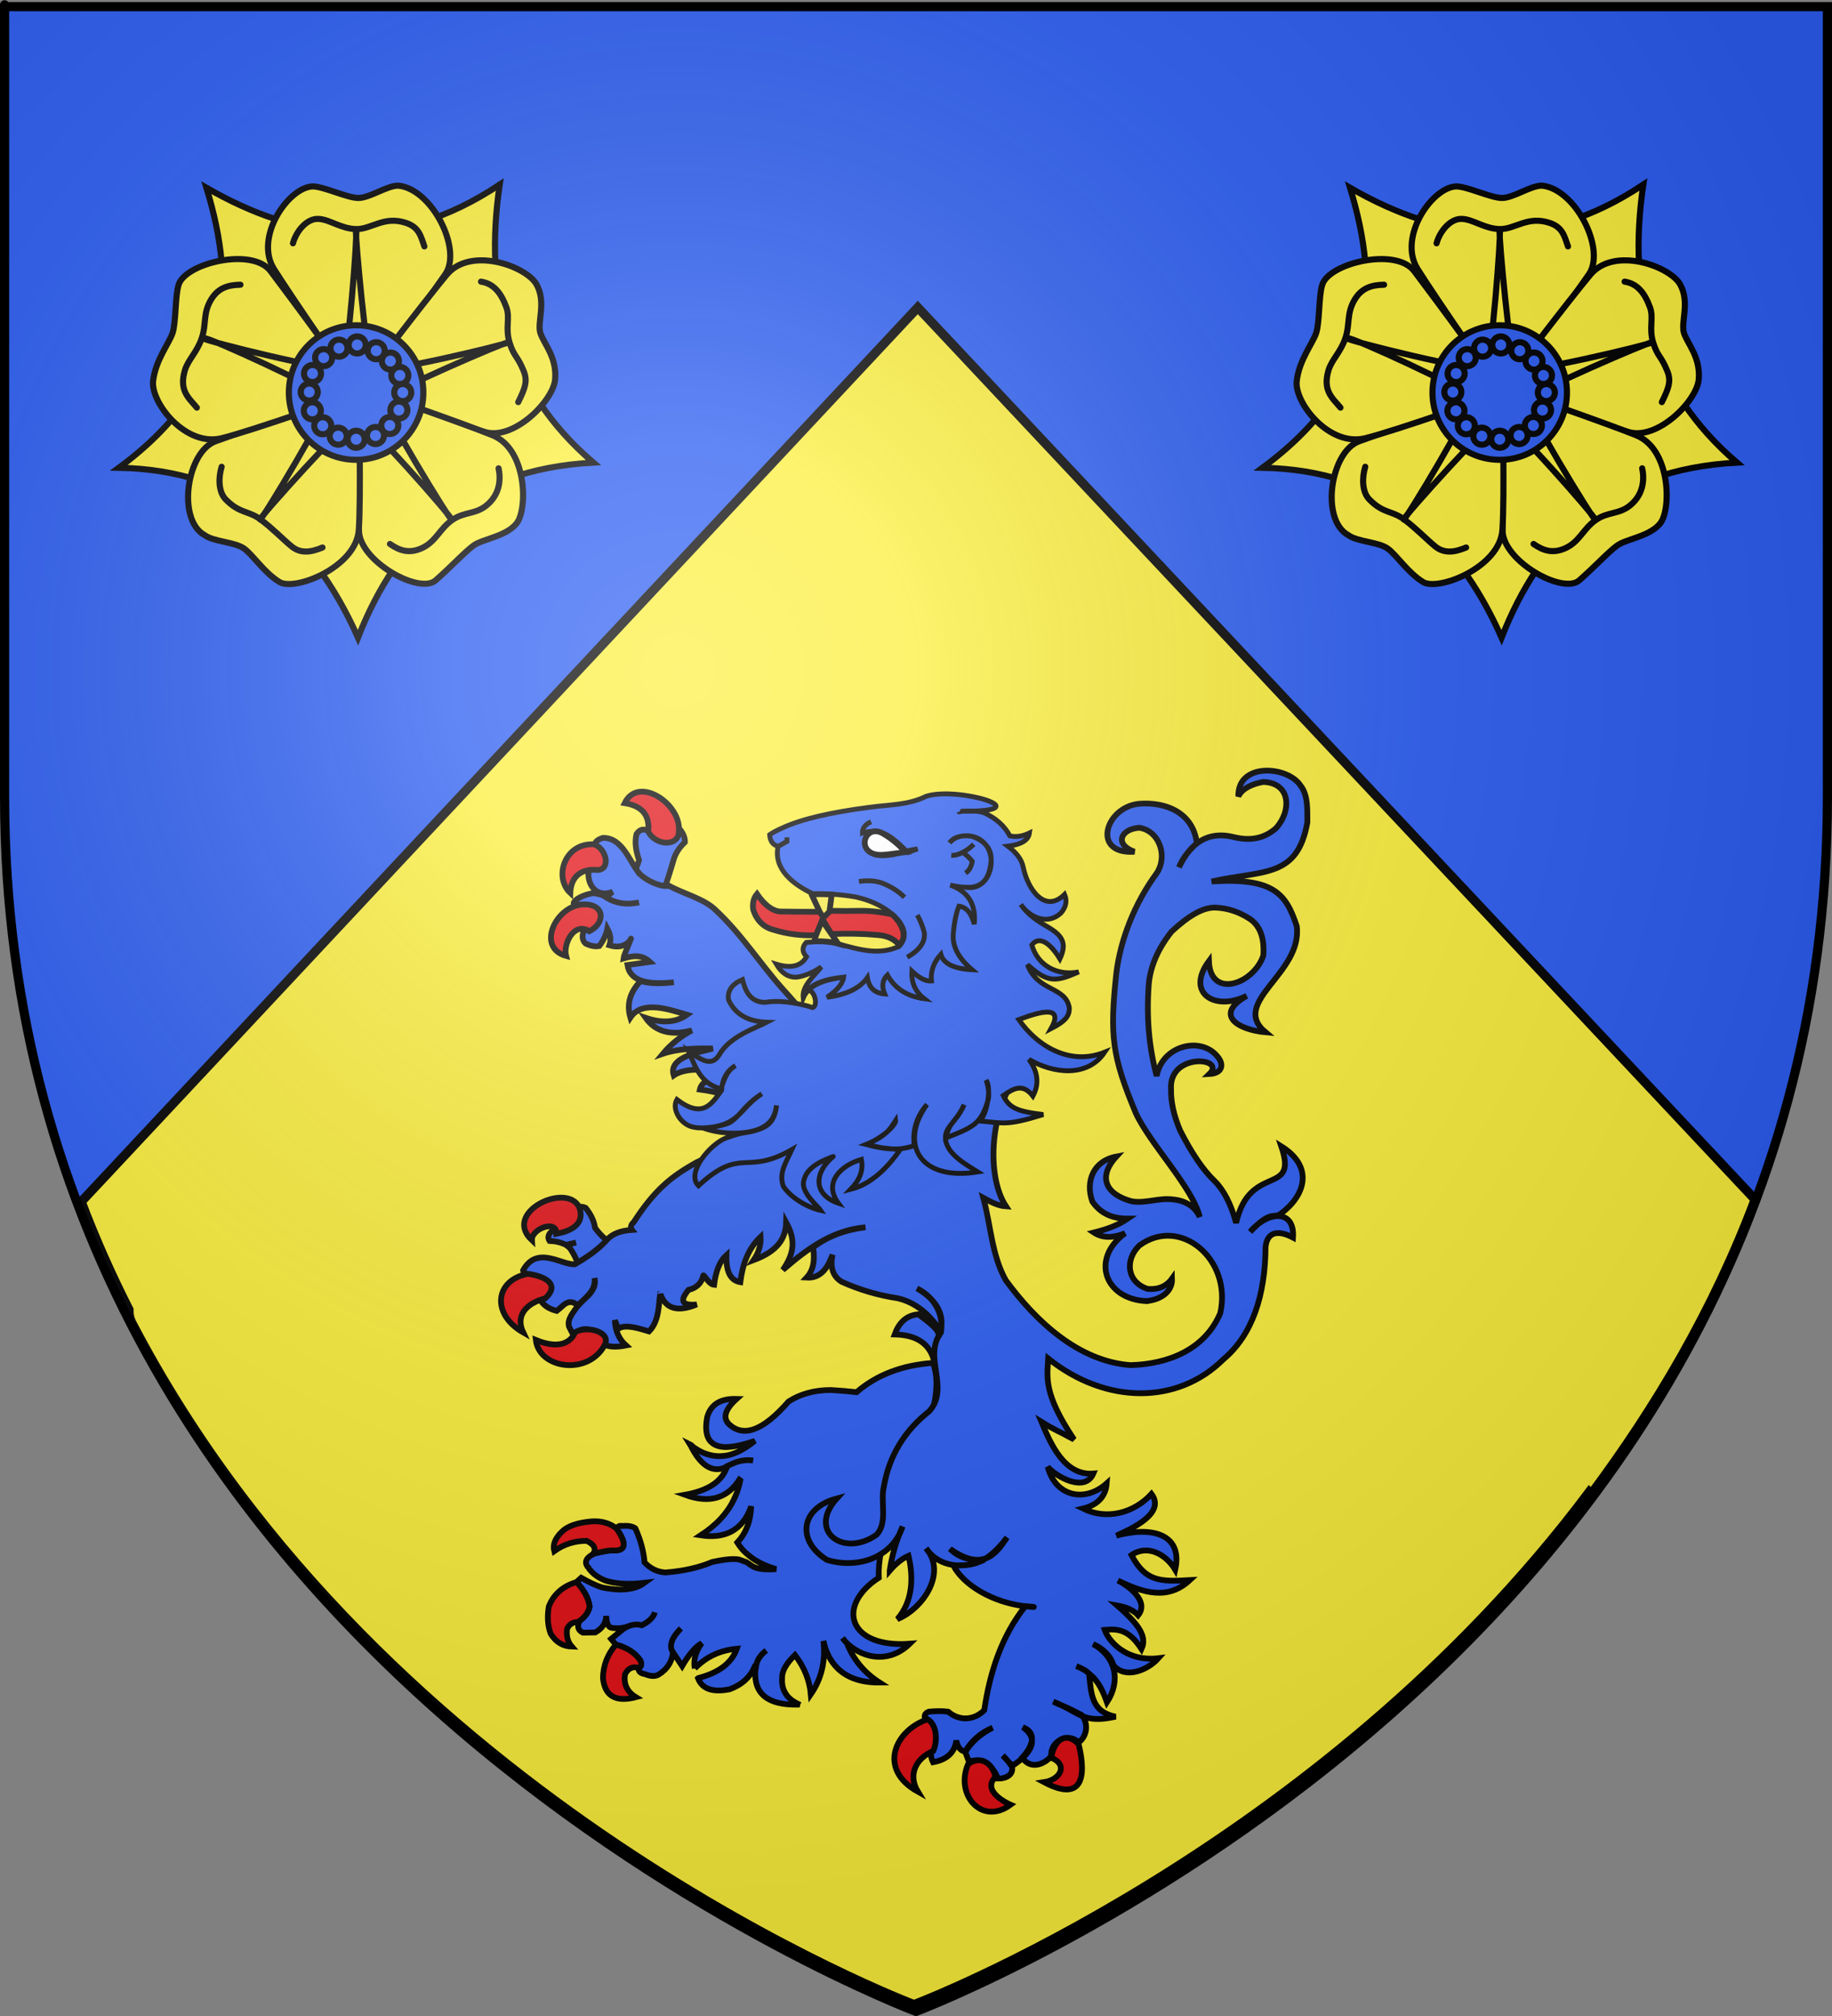 <?xml version="1.0" encoding="utf-8"?>
<!-- Generator: Adobe Illustrator 16.0.0, SVG Export Plug-In . SVG Version: 6.00 Build 0)  -->
<!DOCTYPE svg PUBLIC "-//W3C//DTD SVG 1.1//EN" "http://www.w3.org/Graphics/SVG/1.1/DTD/svg11.dtd">
<svg version="1.1"
	 id="svg2" xmlns:dc="http://purl.org/dc/elements/1.1/" xmlns:cc="http://creativecommons.org/ns#" xmlns:rdf="http://www.w3.org/1999/02/22-rdf-syntax-ns#" xmlns:svg="http://www.w3.org/2000/svg" xmlns:sodipodi="http://sodipodi.sourceforge.net/DTD/sodipodi-0.dtd" xmlns:inkscape="http://www.inkscape.org/namespaces/inkscape" inkscape:output_extension="org.inkscape.output.svg.inkscape" inkscape:export-ydpi="144" inkscape:export-xdpi="144" inkscape:export-filename="/Users/olivier/Desktop/Blason Rouge/Blason_Vide_3D.png" sodipodi:docbase="D:\Mes documents\Renaud-Notre Lapin" sodipodi:version="0.32" inkscape:version="0.46" sodipodi:docname="Blason Auvillers-les-Forges.svg"
	 xmlns="http://www.w3.org/2000/svg" xmlns:xlink="http://www.w3.org/1999/xlink" x="0px" y="0px" width="600px" height="660px"
	 viewBox="0 0 600 660" enable-background="new 0 0 600 660" xml:space="preserve">
<rect x="0" y="0" width="600" height="660" fill="#808080" stroke="none"/>
<sodipodi:namedview  height="660px" gridtolerance="10.0" guidetolerance="10.0" objecttolerance="10.0" borderopacity="1.0" bordercolor="#666666" pagecolor="#ffffff" showgrid="false" inkscape:zoom="0.76818149" inkscape:cx="300" inkscape:cy="382.07089" showguides="true" id="base" inkscape:guide-bbox="true" inkscape:current-layer="layer3" inkscape:window-y="207" inkscape:window-x="58" inkscape:window-height="712" inkscape:window-width="1024" inkscape:pageshadow="2" inkscape:pageopacity="0.0">
	<sodipodi:guide  position="580,185.714" orientation="1,0" id="guide11801"></sodipodi:guide>
	<sodipodi:guide  position="20,537.633" orientation="1,0" id="guide4075"></sodipodi:guide>
</sodipodi:namedview>
<desc  id="desc4">Flag of Canton of Valais (Wallis)</desc>
<defs>
	
	
		<inkscape:perspective  inkscape:vp_z="600 : 330 : 1" inkscape:vp_y="0 : 1000 : 0" inkscape:vp_x="0 : 330 : 1" sodipodi:type="inkscape:persp3d" id="perspective35" inkscape:persp3d-origin="300 : 220 : 1">
		</inkscape:perspective>
	
		<inkscape:perspective  inkscape:vp_z="600 : 330 : 1" inkscape:vp_y="0 : 1000 : 0" inkscape:vp_x="0 : 330 : 1" sodipodi:type="inkscape:persp3d" id="perspective29" inkscape:persp3d-origin="300 : 220 : 1">
		</inkscape:perspective>
	
		<inkscape:perspective  inkscape:vp_z="711.19177 : 459.60605 : 1" inkscape:vp_y="0 : 1000 : 0" inkscape:vp_x="0 : 459.60605 : 1" sodipodi:type="inkscape:persp3d" id="perspective14" inkscape:persp3d-origin="355.59589 : 306.40403 : 1">
		</inkscape:perspective>
	
		<inkscape:perspective  inkscape:vp_z="600 : 330 : 1" inkscape:vp_y="0 : 1000 : 0" inkscape:vp_x="0 : 330 : 1" sodipodi:type="inkscape:persp3d" id="perspective67" inkscape:persp3d-origin="300 : 220 : 1">
		</inkscape:perspective>
	
		<inkscape:perspective  inkscape:vp_z="130.63698 : 170.86949 : 1" inkscape:vp_y="0 : 1000 : 0" inkscape:vp_x="0 : 170.86949 : 1" sodipodi:type="inkscape:persp3d" id="perspective11" inkscape:persp3d-origin="65.318489 : 113.91299 : 1">
		</inkscape:perspective>
</defs>
<g id="layer3" inkscape:label="Fond √©cu" inkscape:groupmode="layer">
	<path id="path2855" sodipodi:nodetypes="cccccc" fill="#2B5DF2" d="M300,658.5c0,0,298.5-112.32,298.5-397.772
		c0-285.451,0-258.552,0-258.552H1.5v258.552C1.5,546.18,300,658.5,300,658.5z"/>
	<path fill="#FCEF3C" stroke="#000000" stroke-width="3" d="M574.822,392.721L300.585,100.66L26.599,393.439
		c4.619,12.25,9.889,24.014,15.643,35.327c-0.059,1.426,0.197,2.778,0.815,4.047C125.367,590.806,299.35,656.272,299.35,656.272
		s132.699-49.935,221.144-167.825l0.659,0.648C542.175,460.912,561.276,428.873,574.822,392.721z"/>
	<g id="layer4_1_">
		<g id="g3192" transform="matrix(0.531,0,0,0.531,149.746,234.071)">
			<g id="layer7" transform="translate(-85.906,-68.746)">
			</g>
			<g id="layer1-1" transform="translate(-81,-67.043)">
				<g id="g2979">
					<g id="g2951">
						<path id="path3723" fill="#2B5DF2" stroke="#000000" stroke-width="3.552" d="M199.712,138.593
							c-4.12-1.61-5.971-1.165-8.151,1.887c-1.092,4.503-0.603,9.867,1.618,16.085c-1.997,6.772-5.243,10.445-9.913,10.867
							l-0.14,0.009c3.631,9.47,0.182,39.272,20.517,17.394c4.636-7.391,7.872-18.715,10.692-28.04
							c1.033-4.022,3.4-7.803,7.101-11.342c0.108-2.702-1.089-5.489-3.086-7.914C210.063,139.362,210.973,147.111,199.712,138.593z"
							/>
						<path id="path3733" fill="#2B5DF2" stroke="#000000" stroke-width="3.552" d="M154.101,371.755
							c0.523,2.653-0.026,5.178-1.492,7.72c-3.592,2.878-8.123,4.886-13.437,6.024c-2.093,1.816-2.501,3.896-1.233,5.792
							c4.126,0.217,7.352,1.04,10.134,2.466l6.224-1.45l-6.224,1.45c0.777,0.577,1.71,1.297,2.492,2.023
							c3.169,4.82,4.945,8.776,5.181,12.174c3.05-0.059,6.087-0.709,8.954-2.095c5.866-3.515,11.124-7.018,15.145-11.088
							c-5.396-2.262-9.918-6.167-13.865-11.564c-0.557-4.131-2.49-8.234-5.794-12.308
							C157.716,369.763,155.741,370.097,154.101,371.755z"/>
						<path id="path3747" fill="#2B5DF2" stroke="#000000" stroke-width="3.552" d="M350.8,448.962
							c13.429,0.294,21.516,5.617,24.261,16.114c4.39-17.13,6.702-16.288-9.609-28.536
							C357.803,437.173,353.348,441.969,350.8,448.962z"/>
						<g id="g2978">
							<path id="path3741" fill="#2B5DF2" stroke="#000000" stroke-width="3.552" d="M235.138,500.073
								c-1.069,5.764-0.763,10.349,1.068,13.453c0.612,1.035,1.374,1.775,2.291,2.516c1.983,1.477,4.424,2.218,7.63,2.365
								c4.731,0,10.834-1.183,18.465-3.846c-5.493,4.436-10.683,7.394-15.872,8.725c-0.915,0.147-1.678,0.445-2.44,0.445
								c-4.732,0.737-9.156,0-13.43-1.775c-2.136-0.888-4.273-2.218-6.256-3.548c-0.61-0.59-1.222-1.33-2.137-1.773
								c0.458,0.737,0.915,1.477,1.221,2.216c6.257,11.828,13.429,15.673,21.671,11.681c0-0.149,0-0.149,0-0.296
								c0.913-0.445,1.677-0.888,2.44-1.183c0.304-0.149,0.61-0.296,1.068-0.443c4.122-1.924,8.546-2.514,12.667-1.924
								c-4.122-0.59-8.546,0-12.667,1.924c-0.458,0.147-0.764,0.294-1.068,0.443c-0.764,0.296-1.527,0.739-2.44,1.183
								c0,0.149,0,0.149,0,0.296c-2.901,9.017-11.6,14.781-25.945,17.297c14.955,5.47,26.096,2.363,33.574-9.315l0.609,0.445
								c-0.763,3.697-1.831,7.244-3.357,10.496c-4.12,9.315-11.293,17.003-21.06,23.359c7.631,1.183,14.193,0.296,19.228-2.512
								c5.341-2.955,9.463-8.131,11.904-15.377c-0.306,9.169-3.205,16.56-8.547,22.325c1.222,1.924,2.596,3.848,4.273,5.474
								c1.678,1.626,3.509,3.105,5.341,4.432c4.12,2.81,8.851,4.879,14.345,6.507c-6.867,0.443-11.903,0-14.803-1.922
								c-0.762-0.445-1.219-0.888-1.679-1.183c-0.153,0-0.153,0-0.153,0c-0.915-0.592-1.525-1.035-1.679-1.185
								c-2.289-0.886-3.815-1.329-4.577-1.626c-0.764-0.149-1.526-0.294-2.595-0.294c-3.05-0.147-7.631,0.443-13.887,1.775
								c-8.087,3.398-17.548,5.616-28.842,6.501c-2.594-0.147-4.885-0.739-7.02-1.771c-2.136-1.035-4.119-2.512-5.95-4.436
								c-0.458-6.356-2.289-13.455-5.647-20.994c-1.831-1.329-4.578-1.775-8.242-1.479c-1.678-0.296-2.593,0.151-3.053,1.626
								c0,0.151,0,0.151,0,0.296c0,0,0,0,0,0.149c6.41,9.464,5.342,13.751-3.662,13.01c-2.135,0.149-5.645,0.741-10.376,1.924
								c-4.883,2.365-6.257,5.026-4.272,7.981l0.456,0.447c0.307,0.294,0.46,0.739,0.764,1.183c0.153,0.147,0.153,0.147,0.305,0.296
								c2.137,2.808,5.342,5.026,9.309,6.652c6.105,2.069,14.193,2.661,24.418,1.479c-5.799,4.285-14.498,5.323-26.402,2.808
								c-3.509-1.183-7.782-3.104-12.665-5.913l-2.901,2.661c4.885,5.173,7.479,10.2,8.09,15.079
								c-0.611,3.401-2.749,6.358-6.411,9.021c0,0.294,0,0.443-0.152,0.59c-1.22,2.957-0.305,5.175,2.443,6.505l7.63-0.149
								c4.424-2.512,6.562-5.913,6.715-10.2c0.152,4.287,1.219,6.654,2.899,7.246c3.814,0.737,7.325,0.294,10.53-0.741
								c2.899-1.33,5.798-1.477,8.546-0.741c4.425-2.218,7.02-4.728,8.089-7.981c-1.069,3.253-3.664,5.763-8.089,7.981
								c-2.748-0.737-5.647-0.59-8.546,0.741c-0.915,0.294-1.831,0.888-2.746,1.477l-7.632,6.211l2.901,3.547c0,0,0,0,0.153,0
								c6.715,1.775,11.751,5.026,14.955,9.758c0.916,2.071,0.763,3.55-0.763,4.436c-0.153,0.149-0.153,0.149-0.153,0.149
								c-0.458,2.069,0.762,3.251,3.815,3.844c3.358,1.332,6.257,1.626,8.546,0.149c5.189-3.251,8.087-7.837,8.699-13.602
								c-2.595-3.844-1.069-8.723,4.884-14.783c-5.954,6.06-7.479,10.939-4.884,14.783c1.068,1.626,3.053,4.438,5.647,8.429
								c4.271-7.244,8.241-11.977,12.056-14.048c-3.816,5.176-5.189,10.349-4.274,15.526c0,0,0,0,0,0.149v-0.149
								c7.172-7.244,15.718-11.237,25.943-12.124c-3.205,8.872-11.14,14.787-23.653,18.038c-0.153,0-0.153,0-0.307,0.149
								c2.596,6.654,9.006,8.872,19.534,6.799c7.631-2.806,12.667-7.54,15.414-13.894l0.763,0.147
								c0.458-3.991,2.746-7.393,6.409-10.199c-3.663,2.806-5.952,6.207-6.409,10.199c-0.153,0.594-0.305,1.036-0.305,1.626
								c-1.22,14.936,7.63,22.031,26.4,21.588c0.304,0,0.458,0,0.916,0c-0.306-0.149-0.458-0.149-0.458-0.149
								c-0.153-0.296-0.305-0.296-0.458-0.296c-6.868-3.104-10.378-8.425-9.918-15.673v-0.296
								c-0.154-4.138,2.441-8.868,7.935-14.193c5.798,7.54,9.003,15.675,9.767,24.247c6.714-9.758,9.157-20.697,7.784-32.821
								c0.151,0.443,0.151,0.737,0.303,1.035c0,0.294,0,0.443,0.154,0.741c0.456,1.771,1.068,3.695,1.83,5.467
								c5.342,12.273,16.176,18.482,32.352,18.333c-9.462-6.06-16.176-14.192-20.143-24.247c-0.915-0.886-1.832-2.067-2.747-3.251
								c0.915,1.183,1.832,2.365,2.747,3.251c11.213,10.399,26.999,11.847,38.76,0.298c-37.678,2.826-45.871-23.203-19.089-40.7
								c-2.086-41.318,45.958-97.917,33.437-132.425c-19.076,1.33-34.794,7.393-47.156,18.038c-5.34-0.592-10.529-1.035-15.871-1.33
								c-9.917,0-18.769,2.365-26.094,7.097c-7.937,9.019-14.803,14.636-20.908,16.854c-0.609,0.149-1.067,0.443-1.679,0.59
								c-5.341,1.479-10.071,0.296-13.887-3.251c-4.271-3.844-2.898-9.166,4.427-15.818
								C243.225,488.393,237.274,492.236,235.138,500.073L235.138,500.073L235.138,500.073z"/>
							<path id="path3943" fill="#2B5DF2" stroke="#000000" stroke-width="3.552" d="M193.954,165.472
								c-6.609-7.186-10.546-22.858-23.138-22.663c-3.622,1.219-5.121,2.696-4.941,4.834c-0.13,0.069-0.13,0.069-0.047,0.197
								c5.923,4.401,11.141,14.075-0.267,13.195c-2.621-0.154-3.336,1.564-3.666,3.819c-0.047,8.66,6.378,14.801,15.011,11.165
								c-1.409,1.008-2.506,2.161-3.98,3.325c-0.151,0.015-0.151,0.015-0.132,0.162c5.979,3.738,12.699,4.727,20.33,3.101
								c-7.631,1.626-14.351,0.637-20.33-3.101c-0.018-0.147-0.018-0.147,0.132-0.162c-1.998-1.294-4.871-2.207-8.434-2.46
								c-4.194,0.85-7.558,2.214-9.959,3.932c-1.239,1.16-1.776,1.806-1.704,2.395c-0.098,0.455,0.392,0.706,1.188,0.926
								c4.364-0.718,7.676,0.006,9.95,2.314c2.767,5.087,1.199,9.848-4.915,13.856c-1.311,3.101-0.838,5.731,1.081,7.629
								c3.097,1.487,5.935,2.107,8.479,1.564c2.775-3.687,4.337-7.258,4.988-10.741c1.982,3.676,2.392,7.057,1.25,10.289
								c5.257,1.576,9.452,0.727,12.699-2.857c2.615-5.51-3.798,8.724-4.04,10.947c5.984-1.78,11.493-2.403,16.376,2.143
								L186,221.211c0.723,4.69,3.563,7.837,8.383,9.605c4.801,1.619,11.602,2.006,20.232,1.026
								c-8.629,0.979-15.636,0.797-20.437-0.823c-6.816,7.052-8.753,14.487-6.388,22.589c7.378-11.173,24.743-4.724,34.941-1.727
								c-6.783,4.818-15.314,5.34-25.561,1.865c6.115,8.631,15.629,11.138,28.578,7.808c-6.256,3.098-12.979,8.394-17.9,14.362
								c9.599-3.287,20.463-3.355,30.763-3.256c-6.928,2.121-27.759,4.941-24.076,16.59c5.082-3.631,20.189-6.514,34.531,2.481
								c-9.192-2.154-17.004,0.132-18.429,6.233c22.216,2.97,25.413,9.092,48.805,19.94c47.805-18.26,40.895-38.062,12.098-70.708
								c-3.25-4.001-6.802-7.971-10.166-11.662c-13.873-15.618-25.093-33.452-41.187-48.41c-7.159-6.907-19.628-9.835-28.51-14.778
								c-4.952,0.922-13.073-2.709-17.723-6.872V165.472L193.954,165.472z"/>
							<path id="path3707" fill="#2B5DF2" stroke="#000000" stroke-width="3.552" d="M601.059,110.456
								c-8.032-12.111-38.799-14.276-38.275,6.75c2.49-5.071,8.83-7.676,15.263-8.872c17.328,0.425,17.589,18.024,7.937,28.535
								c-6.869,6.062-15.259,7.983-25.333,5.617c-16.963-4.43-27.597,3.864-34.488,18.481c2.288-5.913,6.435-10.621,11.014-14.908
								c-2.284-18.739-19.002-25.624-35.737-24.271l0,0c-20.91,2.201-29.386,31.381-2.747,29.569
								c-12.74-4.584-8.355-14.114,3.05-14.785c12.791,2.037,17.576,18.164,10.529,28.239
								c-13.122,17.89-22.181,40.107-24.778,61.691c-4.107,38.483-2.6,50.972,12.075,86.069
								c8.806,19.041,35.004,45.818,39.409,63.959c-2.986-6.775-9.383-10.165-16.479-10.792c-8.688-1.187-16.661,2.578-25.333,1.182
								c-15.838-4.162-21.542-14.664-9.614-27.646c-13.977,2.567-19.355,15.12-14.802,27.793
								c5.369,7.751,12.771,10.498,21.823,10.498c-6.314,4.34-13.536,6.744-20.908,8.576c5.186,3.4,11.597,3.548,19.228,0.445
								c-21.58,15.919-12.407,40.791,13.429,41.84h0.154c0.153-0.149,0.303-0.149,0.608-0.149
								c7.611-0.904,15.132-5.494,14.802-13.751c-3.508,4.879-8.697,6.95-15.107,6.36c-12.931-4.245-14.057-18.095-5.033-26.764
								c25.259-18.539,57.308,8.655,49.899,41.693c-9.609,22.665-32.191,31.395-55.241,32.084
								c-32.439-2.312-58.815-27.431-77.068-52.338c-8.747-15.686-9.162-33.839-13.887-50.859c3.719,2.029,8.8,5.009,14.041,5.322
								c-13.67-20.682-9.054-67.733,12.393-86.449c-51.698-36.167-108.753,14.535-203.146,59.247
								c-15.656,8.657-25.944,16.976-38.914,36.961c-1.831,1.626-2.137,3.401-1.069,4.73c-6.409,0.445-11.444,2.071-14.954,5.619
								c-5.502,6.353-12.673,11.147-20.143,15.526c-8.073,0.856-23.352-12.065-32.047,3.842c0.305,1.182,1.22,1.92,3.205,2.365
								c7.941,0.599,11.931,6.626,5.798,11.681c1.374,5.766,5.341,9.313,11.749,10.939c4.203-3.08,6.943-8.431,13.277-3.363
								c4.963-5.581,10.879-8.98,10.074-16.891c1.541,7.516-5.058,11.704-10.074,16.424c-2.177,4.078-7.223,8.512-5.645,13.587
								l3.05,5.913c4.693-8.651,15.38-3.403,17.093,4.14c3.205,2.369,8.241,2.81,14.954,1.479
								c-4.553-4.072-6.666-9.563-6.866-15.522l2.137,5.173c4.576-3.107,13.737,0.202,18.926,1.68
								c6.409-6.358,5.947-16.908,6.862-22.968c0.152,0,0.152,0,0.152-0.151c3.207,9.169,10.53,11.386,22.435,6.507
								c-9.004,0.888-10.835-2.218-5.038-9.023c4.491-0.939,8.077-4.006,9.005-8.719c0.22-1.558,3.257,5.364,6.714,5.617
								c1.069-8.574,3.662-14.785,7.63-18.332c-0.305,10.199,2.442,15.671,8.547,16.705c1.383-10.66,4.576-20.441,12.513-27.942
								c0.306,4.732-1.069,9.611-4.271,14.34c11.777-4.451,19.753-10.845,20.046-23.321c6.256,11.384,4.676,19.476-2.039,29.385
								c15.304-13.258,30.587-24.458,50.968-26.318c-12.892,1.628-22.79,5.463-32.352,12.295c1.375,8.576,0,14.464-3.965,18.751
								c9.1,0.557,13.265-6.639,16.022-14.19c-1.678,7.835,0.153,13.306,5.494,16.705c11.139,5.026,22.738,8.429,34.642,10.204
								c11.601,2.685,19.973,10.399,26.399,20.105c3.194-11.608-4.91-20.884-14.497-26.167c10.456,5.25,16.601,15.346,14.816,27.124
								c-11.371,15.342,5.774,33.923-7.19,48.573c-15.314,12.01-24.844,27.613-28.078,46.717c-2.19,9.181,2.602,21.952-4.427,29.423
								c-20.325,14.377-42.86-2.071-24.567-22.328c-22.243,5.836-25.162,25.886-6.104,37.85
								c18.558,5.764,40.269-1.128,46.695-20.553c-3.898,8.662-6.533,17.632-7.933,27.056c0,0,0,0,0,0.149
								c3.815-4.434,7.782-7.54,11.595-9.164c3.129,13.561,2.617,28.069-6.865,39.032c15.263-6.141,30.868-28.017,17.7-43.617
								c7.841,11.79,23.302,12.929,35.654,7.157c-8.107,0.39-15.184-1.104-20.893-6.856c22.439,16.086,30.467-0.752,35.208-7.073
								c-14.184,18.826-24.32,17.19-33.249,17.205c6.558,12.567,24.636,22.83,43.863,25.197c7.383,0.744,8.03,0.625,0.64,0
								c-14.816,18.58-21.944,41-25.36,64.166c-6.512,6.424-15.496,6.687-22.282,0.886c-3.508-0.443-7.475-0.443-11.9,0
								c-2.291,0.888-3.052,2.367-2.291,4.436c2.593,0.739,4.425,2.659,5.496,5.617c0.761,3.105,0.456,5.913-0.61,8.723
								c-0.154,0.294-0.154,0.445-0.305,0.741l0,0c-1.527,4.285-1.376,8.28,0.305,11.678c8.695-1.628,13.429-6.062,14.342-13.453
								c0.763,4.287,2.747,6.505,5.647,6.948c3.931-6.444,9.816-11.303,16.786-14.785c-7.082,2.833-13.245,8.21-16.966,14.785
								l2.319,6.062c8.109-2.639,15.307,2.988,17.852,10.496c5.074,0.079,10.272-2.328,8.547-8.278l-5.494-5.915
								c2.036,1.77,3.909,4.418,5.494,6.553c9.21-5.698,19.024-15.713,6.867-23.997c9.647,3.626,5.176,12.85-0.377,18.699
								c4.662,7.231,13.039,4.796,17.926-0.812c-1.012-9.092,10.403-15.09,16.786-8.576c0,0,0,0,0.151,0
								c5.588-4.225,5.825-12.233,1.803-16.851c-13.21-6.996-11.4-5.118-17.521-8.28c16.895,6.865,18.034,13.776,38.457,9.315
								c-14.884-3.063-15.076-13.738-16.329-26.465c-1.222-1.477-3.815-3.107-7.935-4.73c4.12,1.626,6.713,3.253,7.935,4.73
								c5.733,4.285,8.627,11.051,10.987,17.595c8.833-13.559,5.21-28.282-8.547-35.928c5.693,2.585,10.72,6.918,12.529,13.036
								c7.347,8.96,21.382,2.947,27.758-4.309c-20.074,2.38-30.846-10.814-33.139-17.477c8.828-0.812,15.147,0.222,22.709,11.819
								c3.355-7.244-0.707-14.451-15.052-26.869c5.798,1.035,10.222,2.958,12.97,6.062c6.913-8.515-5.603-18.003-12.512-21.439
								c16.025,7.867,31.048,12.225,44.392-0.23c-18.482,1.073-27.396,0.785-35.998-15.441c10.074-6.858,21.391-0.355,27.009,9.019
								c4.888-22.099-14.601-26.983-36.318-20.992c8.304-3.833,30.811-13.488,21.669-25.726
								c-10.899,11.891-27.676,16.229-42.272,9.017c9.157-2.218,14.039-7.54,14.653-15.524
								c-13.409,12.032-31.615,8.161-36.364-10.145c5.382,6.187,22.955,15.978,28.12,4.087c-17.869,1.43-26.32-18.295-32.047-31.937
								c9.317,5.764,9.074,4.866,20.147,10.941c-18.866-28.177-16.623-38.064-15.943-49.925
								c35.779,28.565,79.944,28.387,108.009,0.535c17.852-14.934,25.901-39.467,26.051-69.335
								c1.22-10.687,9.386-9.761,16.941-5.764c1.205-17.808-15.807-16.338-26.428-3.526c12.376-13.232,14.293-8.366,18.354-10.807
								c15.388-11.11,21.468-29.076,0.843-41.945c10.678,31.226-19.41,9.842-27.867,47.257
								c-3.052-11.384-7.479-20.109-13.276-25.873c-7.174-6.805-14.193-17.299-21.215-31.048
								c-3.965-9.315-5.796-17.742-5.643-25.577c-1.422-22.733,34.421-19.605,23.653-9.315c7.902-0.401,9.386-5.764,4.881-10.941
								c-10.278-12.484-34.004-6.718-37.387,12.124l0,0c-4.732-17.446-6.408-36.222-4.882-56.479
								c0.915-10.793,5.492-21.734,14.039-32.525c10.834-10.055,19.686-15.082,27.163-14.786c7.326,0.296,14.193,2.513,20.908,6.802
								c6.562,4.286,9.309,11.975,8.545,22.767c-5.889,17.604-32.678,27.116-33.572,3.401
								c-14.603,19.821,3.791,31.143,23.348,21.438c-20.498,11.693-5.498,20.925,11.597,22.473
								c-22.411-18.728,23.047-36.209,19.23-65.496c-6.5-19.424-13.616-30.007-52.496-27.5c32.382-7.113,52.817-1.974,59.058-36.37
								C605.274,125.917,605.936,116.388,601.059,110.456L601.059,110.456z"/>
							<path id="path3709" fill="#2B5DF2" stroke="#000000" stroke-width="3" d="M370.136,117.206
								c-10.932,5.516-23.578,5.126-35.096,6.801h-0.153c-23.808,3.105-41.662,7.245-53.412,12.715
								c-3.052,1.33-5.647,2.661-7.784,4.14c0.306,3.991,1.986,6.358,5.189,7.097c0,0.147,0,0.147,0,0.147l0,0l5.492-3.106v-2.512
								V145l-5.492,3.106l0,0c-2.97,14.259,9.827,23.595,21.365,29.126c8.699-0.083,17.367,0.438,25.943,1.922c0,0,0,0,0.153,0
								c10.54,2.246,21.07,7.13,27.775,15.82c3.53,5.399,3.556,9.882-0.459,14.637c-12.209,5.817-24.827,2.077-37.08-1.33
								c-6.63-1.922-13.515-1.576-20.298-1.035c-2.746,2.957-2.595,5.913,0.152,8.87c-3.204,5.766-9.461,7.393-18.616,4.584
								c3.357,5.617,7.477,8.279,12.665,7.984c4.578-0.592,10.491-3.076,15.07-6.329c-4.351,5.724-11.936,11.374-11.178,19.166
								c4.068-9.392,15.992-11.564,24.951-12.837c-0.458,3.991-3.967,8.131-10.226,12.418c12.209-1.626,20.45-5.766,24.875-12.123
								c1.069,6.357,4.579,9.61,10.682,10.054c-1.983-4.732-1.373-8.723,1.68-11.681c4.427,8.132,11.906,13.158,22.736,14.637
								c-5.494-4.289-8.085-9.906-7.63-17.003c4.732,4.436,8.697,6.356,12.056,6.062c-0.612-6.062,1.373-11.533,5.798-16.411
								c1.527,5.618,7.937,8.871,19.232,9.462c-8.394-7.096-12.058-14.341-11.602-21.734c0.612-7.539,1.832-13.306,3.512-17.445
								c4.576,0.592,7.63,4.139,9.46,11.088c1.222-12.122-3.659-20.106-14.802-24.099c3.207,0.741,6.409,1.331,9.46,1.331
								c10.821,0.834,14.923-6.059,15.72-16.264c0.57-8.141-4.879-12.889-12.209-15.228c-4.973-0.799-10.114,0.16-13.429,4.14
								c3.104-4.22,8.581-4.761,13.429-4.14c19.184,3.774,14.285,34.889-3.512,31.492c-3.05,0-6.255-0.591-9.46-1.331
								c11.143,3.993,16.024,11.976,14.802,24.099c-1.83-6.949-4.884-10.496-9.46-11.088c-1.68,4.139-2.9,9.906-3.512,17.445
								c-0.456,7.393,3.208,14.638,11.602,21.734c-11.296-0.591-17.705-3.843-19.232-9.462c-4.423,4.879-6.409,10.349-5.798,16.411
								c-3.359,0.294-7.325-1.626-12.056-6.062c-0.456,7.097,2.135,12.714,7.63,17.003c-10.836-1.479-18.311-6.505-22.736-14.637
								c-3.052,2.958-3.662,6.949-1.68,11.681c-6.103-0.445-9.612-3.697-10.682-10.054c-4.425,6.357-12.666,10.497-24.875,12.123
								c6.259-4.287,9.769-8.427,10.226-12.418c-10.379,1.033-17.892,3.5-21.861,7.788c4.404,0.971,6.037,9.906,2.785,10.989
								c-2.136-0.741-4.273-1.331-6.409-1.775c-7.782-1.773-15.413-2.653-23.043-1.47c-8.776-0.15-11.976-6.436-13.887-14.054
								c-6.409,2.808-9.461,6.95-8.547,12.567c4.123,8.87,11.904,13.306,23.656,13.751c-6.096,3.216-23.048,8.637-29.301,19.96
								c-4.426,7.095-9.941,4.421-19.077-2.22c4.377,10.006,7.327,19.912,20.014,23.357c2.453-7.018,3.75-11.079,8.982-14.339
								c-5.585,3.113-8.352,9.12-8.588,15.23c-6.077,8.251-11.512,17.797-27.568,5.663c-3.501,6.066,2.623,16.042,10.803,17.124
								c6.176,1.224,16.619-0.553,21.637-2.846c6.768-3.98,8.57-10.485,19.98-17.823c-14.248,9.157-13.18,19.925-36.337,21.099
								c11.679,4.298,26.835,3.989,34.831,0.542c7.607-3.284,9.704-8.412,10.575-14.5c-0.937,8.785-4.48,12.391-9.953,14.473
								c-8.551,3.258-8.524,0.998-21.015,5.568c-9.879,3.613-25.146,21.669-17.213,29.506c26.744-24.614,28.748-5.785,57.641-22.293
								c-3.636,7.949-8.284,14.359-5.279,22.705c4.884,7.244,15.047,13.076,23.133,14.849c-1.283-1.996-11.752-10.658-10.718-17.387
								c1.23-7.995,8.582-12.33,18.349-15.878c1.307-0.448,1.307-0.454,0,0c-11.558,9.576-12.916,23.28,3.205,28.832
								c-9.614-12.914,1.691-23.455,14.173-27.058c1.426,7.518-1.586,13.201-6.694,18.484c13.082-3.265,22.99-13.683,30.653-24.513
								c-14.822-1.468-7.639-0.318-20.994-3.229c12.835-5.279,14.785-9.701,18.21-14.883c0.29,2.126-5.254,9.078-17.964,15.026
								c16.286,4.406,23.863,2.492,29.466,0.612c-1.428-9.372,1.58-18.31,7.782-25.355c-16.86,23.126-5.785,47.531,31.321,41.577
								c-6.336-4.03-18.372-10.368-19.818-19.528c-1.284-8.126,6.659-10.685,11.387-21.898
								c-4.978,10.845-9.304,10.316-11.121,20.441c17.808-6.99,21.49-8.751,26.075-23.844c0.518-3.982,0-7.927-1.373-11.681
								c3.914,5.215-0.395,24.737-4.802,25.065c16.018,1.224,16.838,3.287,40.033-3.905c-16.393-1.999-21.055-4.193-24.657-11.748
								c6.387-4.362,11.959-7.762,18.271,0.349c3.965-7.393,3.205-14.934-2.444-22.619c14.667,8.649,36.064,11.489,46.698-4.438
								c-20.902,8.332-41.05-3.034-52.953-20.109c14.087-5.294,27.916-8.858,19.908,5.59c9.46-4.881,11.257-8.067,11.257-12.65
								c-1.974-13.607-19.585-9.887-25.827-26.796c12.567,11.274,17.315,10.759,31.627,4.465
								c-12.846,2.588-25.226-3.588-28.936-16.626c4.12-5.322,10.452-2.512,17.319,8.576c4.427-9.462,1.814-14.305-7.648-19.775
								c-6.314-3.583-12.354-7.694-16.483-13.75c5.864,8.377,16.832,12.851,24.875,5.175c3.054-3.695,3.817-7.393,2.137-11.384
								c-12.115,12.051-22.731-3.163-25.485-16.708c-0.915-4.73-4.12-9.018-9.46-13.01c8.24-1.034,12.665-3.696,13.273-8.13
								c-3.965,1.92-7.933,2.66-12.051,1.773c-3.359-6.209-8.701-11.088-16.18-14.341c-4.118-1.331-8.374-0.94-13.275-0.887
								c-2.574,0.502-2.556,0.579,0,0C442.361,126.816,389.776,110.77,370.136,117.206L370.136,117.206L370.136,117.206z
								 M392.116,152.098c-2.446,1.182-4.734,1.626-6.409,1.478C387.382,153.724,389.672,153.28,392.116,152.098
								c0.303-0.148,0.454-0.296,0.608-0.296c2.286-1.183,4.579-2.809,6.867-5.027c-2.288,2.218-4.581,3.843-6.867,5.027
								c2.286,1.478,4.12,3.105,5.948,5.47c-0.608,3.4-1.828,5.618-4.12,7.246c2.292-1.627,3.512-3.845,4.12-7.246
								c-1.828-2.366-3.662-3.992-5.948-5.47C392.57,151.802,392.419,151.95,392.116,152.098z M337.69,138.744
								c8.888-0.012,15.263,7.316,21.309,13.058l5.952-2.217l-4.491,0.804c-7.179,2.063-14.35,4.508-21.757,2.891
								c-6.514-3.016-7.297-9.484-1.527-14.193c-2.113-0.081-4.21,0.219-6.255,0.738c0-2.957,1.678-5.322,5.342-6.948
								c-3.664,1.626-5.342,3.991-5.342,6.948C332.959,139.224,335.583,138.744,337.69,138.744z M369.071,201.183
								c-0.915-3.549-2.288-7.098-4.272-10.793C366.783,194.085,368.156,197.634,369.071,201.183
								c0.763,5.618-2.747,10.793-10.526,15.228C366.323,211.976,369.833,206.801,369.071,201.183z M356.864,179.449
								c-3.969-3.991-8.699-6.8-14.041-8.871c-4.577-1.478-9.157-1.602-14.041-0.863c4.884-0.74,9.464-0.616,14.041,0.863
								C348.165,172.649,352.895,175.458,356.864,179.449z"/>
						</g>
						<path id="path3713" fill="#FFFFFF" stroke="#000000" stroke-width="3.552" d="M344.776,153.185
							c0.458-0.147,0.917-0.147,1.527-0.147l11.327-1.479c-3.969-4.14-7.97-7.835-13.464-11.088
							C331.665,132.398,325.188,155.199,344.776,153.185L344.776,153.185z"/>
						<path id="path3717" fill="#E10E13" stroke="#000000" stroke-width="3.552" d="M306.746,193.696l5.07,8.427
							c9.46-0.445,18.922-0.296,28.688,0.59c5.799,0.444,10.226,2.514,13.124,6.211c3.662-3.697,3.508-8.427-0.153-14.193
							c-1.222-1.626-2.593-3.253-4.272-4.731c-6.409-1.479-12.819-2.219-19.076-2.219c-6.104,0.147-12.514,0.147-19.533,0
							l-3.662,3.697l0,0l-2.137-3.105c-8.698,0-16.94,0-24.722-0.149c-4.883-0.444-9.615-4.139-14.193-10.792
							c-2.136,2.513-2.899,5.913-2.29,9.758c2.138,6.506,6.258,10.644,12.361,12.27c8.089,2.514,16.483,3.697,25.485,3.401
							c0.305-0.149,0.61-0.149,0.915-0.149L306.746,193.696L306.746,193.696z"/>
						<g id="g2906" transform="translate(-14,20)">
							<path id="path3715" fill="#F8EA44" stroke="#000000" stroke-width="3.552" d="M324.594,168.273l1.373-10.497
								c-3.662-0.296-7.782-0.296-12.056-0.149c-0.151-0.147-0.151-0.147-0.151-0.147c-0.153,0-0.153,0-0.153,0v0.147v0.149
								l5.187,11.089l2.137,3.104l0,0L324.594,168.273L324.594,168.273z"/>
							<path id="path3719" fill="#F8EA44" stroke="#000000" stroke-width="3.552" d="M325.815,182.123l-5.801-8.427l-3.662,9.017
								l-1.22,3.844c5.647-0.147,10.684,0.296,14.802,1.479L325.815,182.123z"/>
						</g>
						<g id="g2937">
							<path id="path3721" fill="#E10E13" stroke="#000000" stroke-width="3.552" d="M217.682,138.796
								c1.738-16.68-24.905-34.818-33.416-17.405c11.44,1.778,15.576,8.253,14.482,17.443
								C203.811,148.299,218.013,147.951,217.682,138.796L217.682,138.796z"/>
							<path id="path3727" fill="#E10E13" stroke="#000000" stroke-width="3.552" d="M165.361,146.783
								c-18.169-0.982-24.94,20.309-14.622,29.986c0.311-9.081,5.746-15.307,16.908-14.152
								C175.682,162.282,173.281,149.518,165.361,146.783z"/>
							<path id="path3729" fill="#E10E13" stroke="#000000" stroke-width="3.552" d="M159.431,183.817
								c-17.17-0.081-30.223,26.501-11.292,31.787c-1.918-7.201,4.821-21.376,14.344-15.229
								C172.668,195.243,171.935,183.734,159.431,183.817z"/>
							<path id="path3735" fill="#E10E13" stroke="#000000" stroke-width="3.552" d="M156.222,370.494
								c-7.706-15.691-47.64,3.159-29.147,20.403c-0.494-6.97,15.428-13.137,15.109-3.991
								C152.356,385.024,159.857,380.228,156.222,370.494z"/>
							<path id="path3749" fill="#E10E13" stroke="#000000" stroke-width="3.552" d="M371.138,686.225
								c-19.78,6.553-31.349,30.548-5.992,44.679c-6.362-10.509-1.202-20.643,9.46-25.131
								C377.342,699.508,376.921,689.834,371.138,686.225z"/>
							<path id="path3751" fill="#E10E13" stroke="#000000" stroke-width="3.552" d="M396.107,713.851
								c-8.194,18.899,8.414,38.157,26.18,25.07c0,0-18.615-7.902-9.307-17.152C411.013,712.721,403.376,708.513,396.107,713.851z"
								/>
							<path id="path3753" fill="#E10E13" stroke="#000000" stroke-width="3.552" d="M447.372,709.926
								c10.594,4.304,5.748,13.53-4.427,15.081c23.306,12.382,26.362-2.622,21.365-23.359
								C456.435,693.145,448.895,699.319,447.372,709.926L447.372,709.926z"/>
							<path id="path3755" fill="#E10E13" stroke="#000000" stroke-width="3.552" d="M165.55,584.052
								c4.731-1.185,8.241-1.777,10.376-1.924c9.004,0.739,10.073-3.547,3.665-13.012c-0.154-0.147-0.154-0.147-0.307-0.292
								c-0.152,0-0.152-0.298-0.152-0.298c-4.121-3.253-9.309-4.732-15.26-4.287c-8.852,0.741-14.956,2.958-18.314,6.356
								c-4.12,3.993-5.798,7.986-4.73,11.979c5.951-4.291,12.666-6.356,19.992-6.356c4.73,2.218,6.103,5.022,3.966,8.128
								l2.289-0.886C166.465,583.607,166.008,583.901,165.55,584.052z"/>
							<path id="path3757" fill="#E10E13" stroke="#000000" stroke-width="3.552" d="M154.561,601.645
								c-8.544,2.514-14.192,7.688-17.09,15.079c-1.069,6.505-0.61,12.124,1.221,16.856c3.204,5.175,7.63,7.688,12.971,7.835
								c-2.442-2.811-3.511-6.358-2.9-10.943c1.374-2.955,3.815-4.434,7.325-4.138c0.152-0.147,0.152-0.296,0.152-0.59
								c3.662-2.663,5.8-5.619,6.411-9.021C162.04,611.845,159.447,606.818,154.561,601.645L154.561,601.645z"/>
							<path id="path3759" fill="#E10E13" stroke="#000000" stroke-width="3.552" d="M178.979,640.23c-0.153,0-0.153,0-0.153,0
								c-5.189,6.066-7.782,12.865-7.935,20.551c1.067,11.09,7.783,15.081,20.296,11.828c-5.341-3.252-7.63-7.982-6.715-14.046
								c1.831-3.695,4.578-5.175,8.392-3.991c0.153,0,0.153,0,0.153,0c0-0.149,0-0.149,0.153-0.149
								c1.525-0.886,1.679-2.365,0.764-4.436c-3.205-4.728-8.242-7.981-14.956-9.754V640.23z"/>
							<path id="path3739" fill="#E10E13" stroke="#000000" stroke-width="3.552" d="M153.708,447.564
								c7.799-4.337,22.698,0.064,18.138,8.067c-10.12,18.817-40.273,14.631-42.376-3.26
								C145.314,458.878,151.686,452.704,153.708,447.564z"/>
							<path id="path3737" fill="#E10E13" stroke="#000000" stroke-width="3.552" d="M124.555,411.595
								c-20.247,3.804-22.758,24.772-2.863,36.152c-4.974-10.482,1.963-18.043,13.636-21.055
								C144.783,417.92,134.98,412.996,124.555,411.595z"/>
						</g>
					</g>
				</g>
			</g>
		</g>
	</g>
</g>
<g id="Calque_2">
	<g id="g3340">
		
			<path id="path6793" inkscape:r_cy="true" inkscape:r_cx="true" sodipodi:ry="50" sodipodi:rx="50" sodipodi:cy="390" sodipodi:cx="480" sodipodi:type="arc" fill="none" stroke="#333333" stroke-width="2" stroke-linecap="round" stroke-linejoin="round" d="
			M125.561,128.514c0,4.933-3.999,8.932-8.931,8.932c-4.933,0-8.932-3.999-8.932-8.932s3.999-8.932,8.932-8.932
			C121.562,119.583,125.561,123.582,125.561,128.514z"/>
		
			<path id="path7668" inkscape:r_cy="true" inkscape:r_cx="true" sodipodi:ry="295" sodipodi:rx="295" sodipodi:cy="390" sodipodi:cx="480" sodipodi:type="arc" fill="none" stroke="#333333" stroke-width="2" stroke-linecap="round" stroke-linejoin="round" d="
			M169.326,128.514c0,29.103-23.593,52.696-52.696,52.696c-29.104,0-52.696-23.593-52.696-52.696s23.593-52.696,52.696-52.696
			C145.733,75.818,169.326,99.411,169.326,128.514z"/>
		
			<path id="sepales" inkscape:r_cy="true" inkscape:r_cx="true" sodipodi:nodetypes="cccccc" fill="#FCEF3C" stroke="#000000" stroke-width="2" stroke-linecap="round" d="
			M163.659,60.427c-5.238,35.495,2.277,66.738,30.675,91.021c-41.8,2.265-64.274,24.734-77.09,57.3
			c-15.25-34.355-39.971-54.909-78.319-55.608c37.273-27.477,38.661-58.941,28.686-91.667
			C97.882,78.873,129.438,83.198,163.659,60.427z"/>
		<g id="g13210" transform="translate(0,32)" inkscape:r_cy="true" inkscape:r_cx="true">
			
				<path id="petale1" inkscape:r_cy="true" inkscape:r_cx="true" sodipodi:nodetypes="cscsssc" fill="#FCEF3C" stroke="#000000" stroke-width="2" stroke-linecap="round" d="
				M102.357,29.027c3.663,0,11.368,3.79,15.031,3.79c3.663,0,9.347-4.042,13.01-4.042c10.995,0.945,21.134,20.864,15.41,29.051
				c-5.667,8.106-27.8,39.618-28.546,38.651c-1.967-2.548-21.708-31.109-27.536-40.419C83.226,45.674,94.391,29.355,102.357,29.027z
				"/>
			
				<path id="petale2" inkscape:r_cy="true" inkscape:r_cx="true" sodipodi:nodetypes="cszzssz" fill="#FCEF3C" stroke="#000000" stroke-width="2" stroke-linecap="round" d="
				M175.719,61.114c3.294,5.925,0.126,12.44,1.258,15.924c1.132,3.484,5.445,7.901,4.833,15.166
				c-0.592,7.03-13.537,20.11-23.044,17.211c-9.508-2.899-43.061-11.817-42.373-12.825c1.816-2.658,22.879-30.259,29.933-38.679
				C154.194,48.521,172.426,55.188,175.719,61.114z"/>
			
				<path id="petale3" inkscape:r_cy="true" inkscape:r_cx="true" sodipodi:nodetypes="cszsssz" fill="#FCEF3C" stroke="#000000" stroke-width="2" stroke-linecap="round" d="
				M169.247,139.281c-3.374,4.343-11.156,5.14-14.12,7.293c-2.963,2.153-7.109,6.726-12.444,11.422
				c-5.334,4.697-24.938-6.255-25.119-16.243c-0.18-9.889-0.925-47.1,0.247-46.756c3.089,0.905,33.322,11.397,43.509,15.504
				C172.681,115.082,172.82,134.683,169.247,139.281z"/>
			
				<path id="petale4" inkscape:r_cy="true" inkscape:r_cx="true" sodipodi:nodetypes="cscsssz" fill="#FCEF3C" stroke="#000000" stroke-width="2" stroke-linecap="round" d="
				M91.547,158.55c-5.016-3.049-8.634-8.805-11.598-10.958c-2.963-2.153-9.938-2.224-12.901-4.377
				c-9.268-5.091-5.817-27.518,3.625-30.777c9.35-3.227,46.761-17.494,46.797-16.274c0.093,3.218,0.792,34.391,0.035,45.349
				C116.66,153.734,96.563,161.598,91.547,158.55z"/>
			
				<path id="petale5" inkscape:r_cy="true" inkscape:r_cx="true" sodipodi:nodetypes="czcsssz" fill="#FCEF3C" stroke="#000000" stroke-width="2" stroke-linecap="round" d="
				M50.143,92.752c0.797-6.929,5.264-12.313,6.396-15.796c1.132-3.484,0.812-12.16,1.944-15.644
				c1.979-7.103,24.121-12.521,30.139-4.546c5.958,7.894,29.572,39.572,28.423,39.982c-3.032,1.083-33.769,12.042-44.424,14.708
				C60.736,114.43,49.336,99.757,50.143,92.752z"/>
		</g>
		
			<path id="path2244" inkscape:r_cy="true" inkscape:r_cx="true" sodipodi:nodetypes="czzzzzzzzzz" fill="#FCEF3C" stroke="#000000" stroke-width="2" stroke-linecap="round" stroke-linejoin="round" d="
			M66.614,110.769c0,0.714,43.229,11.432,45.372,9.825c1.965-1.607,5.18-45.015,4.645-45.015c-0.536,0,3.572,43.586,5.18,45.373
			c1.607,1.965,45.015-8.396,44.836-8.932c-0.179-0.536-40.371,16.791-41.264,18.935c-0.714,2.144,21.972,39.478,22.508,39.12
			c0.536-0.357-28.581-33.583-31.26-33.404c-2.233,0-31.796,32.868-31.439,33.404c0.536,0.357,23.401-37.691,22.508-39.834
			c-0.715-2.144-40.371-20.364-40.728-19.471H66.614z"/>
		
			<path id="path1365" inkscape:r_cy="true" inkscape:r_cx="true" sodipodi:ry="137" sodipodi:rx="137" sodipodi:cy="390" sodipodi:cx="480" sodipodi:type="arc" fill="#2B5DF2" stroke="#000000" stroke-width="2" d="
			M138.655,128.514c0,12.164-9.861,22.025-22.025,22.025c-12.165,0-22.025-9.861-22.025-22.025s9.861-22.025,22.025-22.025
			C128.794,106.489,138.655,116.35,138.655,128.514z"/>
		
			<path id="path3105" inkscape:r_cy="true" inkscape:r_cx="true" sodipodi:nodetypes="cszsc" fill="none" stroke="#000000" stroke-width="2" stroke-linecap="round" d="
			M95.947,79.656c1.029-3.858,4.481-8.231,8.428-7.992c3.706,0.225,7.361,3.261,12.313,3.333c4.952,0.072,9.042-4.393,16.206-2.048
			c4.253,1.392,4.864,4.14,6.099,7.725"/>
		
			<path id="path1348" inkscape:r_cy="true" inkscape:r_cx="true" sodipodi:nodetypes="cszsc" fill="none" stroke="#000000" stroke-width="2" stroke-linecap="round" d="
			M157.534,92.208c4.179,0.633,6.604,3.727,8.319,8.435c1.271,3.489-0.434,6.763,1.028,11.495c1.461,4.731,2.542,4.176,4.642,9.363
			c1.295,3.199,0.509,5.518-1.796,10.145"/>
		
			<path id="path1350" inkscape:r_cy="true" inkscape:r_cx="true" sodipodi:nodetypes="cszsc" fill="none" stroke="#000000" stroke-width="2" stroke-linecap="round" d="
			M163.291,153.316c0.667,3.078,0.733,8.338-3.962,12.154c-3.713,3.018-7.247,1.967-11.296,4.819
			c-4.048,2.852-5.206,6.912-9.65,9.058c-4.285,2.069-7.565,0.917-10.67-1.257"/>
		
			<path id="path1352" inkscape:r_cy="true" inkscape:r_cx="true" sodipodi:nodetypes="cszsc" fill="none" stroke="#000000" stroke-width="2" stroke-linecap="round" d="
			M105.627,179.241c-3.62,1.514-7.102,2.14-10.154-0.374c-2.866-2.36-6.155-5.818-10.118-8.787
			c-3.963-2.969-6.807-1.868-11.405-6.54c-2.421-2.46-2.468-7.102-1.359-10.727"/>
		
			<path id="path1354" inkscape:r_cy="true" inkscape:r_cx="true" sodipodi:nodetypes="cszsc" fill="none" stroke="#000000" stroke-width="2" stroke-linecap="round" d="
			M64.469,133.455c-2.504-3.056-5.917-5.447-3.935-12.163c1.052-3.561,3.941-5.879,5.541-10.566s0.285-8.167,3.15-12.798
			c2.377-3.841,5.742-4.647,9.533-4.713"/>
		<g id="etamines" inkscape:r_cy="true" inkscape:r_cx="true">
			
				<path id="path2273" inkscape:r_cy="true" inkscape:r_cx="true" sodipodi:ry="18" sodipodi:rx="18" sodipodi:cy="406" sodipodi:cx="480" sodipodi:type="arc" fill="#2B5DF2" stroke="#000000" stroke-width="2" stroke-linecap="round" d="
				M119.781,112.928c0,1.545-1.253,2.798-2.798,2.798s-2.798-1.253-2.798-2.798s1.252-2.798,2.798-2.798
				S119.781,111.383,119.781,112.928z"/>
			
				<path id="path2275" inkscape:r_cy="true" inkscape:r_cx="true" sodipodi:ry="18" sodipodi:rx="18" sodipodi:cy="406" sodipodi:cx="480" sodipodi:type="arc" fill="#2B5DF2" stroke="#000000" stroke-width="2" stroke-linecap="round" d="
				M126.01,114.819c0,1.545-1.253,2.798-2.798,2.798s-2.798-1.253-2.798-2.798s1.253-2.798,2.798-2.798
				S126.01,113.274,126.01,114.819z"/>
			
				<path id="path2277" inkscape:r_cy="true" inkscape:r_cx="true" sodipodi:ry="18" sodipodi:rx="18" sodipodi:cy="406" sodipodi:cx="480" sodipodi:type="arc" fill="#2B5DF2" stroke="#000000" stroke-width="2" stroke-linecap="round" d="
				M130.662,118.208c0,1.545-1.253,2.798-2.798,2.798s-2.798-1.253-2.798-2.798s1.253-2.798,2.798-2.798
				S130.662,116.663,130.662,118.208z"/>
			
				<path id="path2279" inkscape:r_cy="true" inkscape:r_cx="true" sodipodi:ry="18" sodipodi:rx="18" sodipodi:cy="406" sodipodi:cx="480" sodipodi:type="arc" fill="#2B5DF2" stroke="#000000" stroke-width="2" stroke-linecap="round" d="
				M133.755,122.921c0,1.545-1.253,2.798-2.798,2.798s-2.798-1.253-2.798-2.798s1.253-2.798,2.798-2.798
				S133.755,121.376,133.755,122.921z"/>
			
				<path id="path2281" inkscape:r_cy="true" inkscape:r_cx="true" sodipodi:ry="18" sodipodi:rx="18" sodipodi:cy="406" sodipodi:cx="480" sodipodi:type="arc" fill="#2B5DF2" stroke="#000000" stroke-width="2" stroke-linecap="round" d="
				M134.704,128.519c0,1.545-1.253,2.798-2.798,2.798s-2.798-1.253-2.798-2.798s1.253-2.798,2.798-2.798
				S134.704,126.973,134.704,128.519z"/>
			
				<path id="path2283" inkscape:r_cy="true" inkscape:r_cx="true" sodipodi:ry="18" sodipodi:rx="18" sodipodi:cy="406" sodipodi:cx="480" sodipodi:type="arc" fill="#2B5DF2" stroke="#000000" stroke-width="2" stroke-linecap="round" d="
				M133.441,134.246c0,1.546-1.253,2.798-2.798,2.798s-2.798-1.252-2.798-2.798c0-1.545,1.253-2.798,2.798-2.798
				S133.441,132.7,133.441,134.246z"/>
			
				<path id="path2285" inkscape:r_cy="true" inkscape:r_cx="true" sodipodi:ry="18" sodipodi:rx="18" sodipodi:cy="406" sodipodi:cx="480" sodipodi:type="arc" fill="#2B5DF2" stroke="#000000" stroke-width="2" stroke-linecap="round" d="
				M130.453,139.298c0,1.545-1.253,2.798-2.798,2.798s-2.798-1.253-2.798-2.798s1.252-2.798,2.798-2.798
				S130.453,137.753,130.453,139.298z"/>
			
				<path id="path2287" inkscape:r_cy="true" inkscape:r_cx="true" sodipodi:ry="18" sodipodi:rx="18" sodipodi:cy="406" sodipodi:cx="480" sodipodi:type="arc" fill="#2B5DF2" stroke="#000000" stroke-width="2" stroke-linecap="round" d="
				M125.78,142.579c0,1.545-1.253,2.798-2.798,2.798s-2.798-1.253-2.798-2.798s1.253-2.798,2.798-2.798
				S125.78,141.033,125.78,142.579z"/>
			
				<path id="path2289" inkscape:r_cy="true" inkscape:r_cx="true" sodipodi:ry="18" sodipodi:rx="18" sodipodi:cy="406" sodipodi:cx="480" sodipodi:type="arc" fill="#2B5DF2" stroke="#000000" stroke-width="2" stroke-linecap="round" d="
				M119.446,143.802c0,1.545-1.253,2.798-2.798,2.798s-2.798-1.253-2.798-2.798s1.253-2.798,2.798-2.798
				S119.446,142.257,119.446,143.802z"/>
			
				<path id="path2291" inkscape:r_cy="true" inkscape:r_cx="true" sodipodi:ry="18" sodipodi:rx="18" sodipodi:cy="406" sodipodi:cx="480" sodipodi:type="arc" fill="#2B5DF2" stroke="#000000" stroke-width="2" stroke-linecap="round" d="
				M113.571,142.792c0,1.545-1.253,2.798-2.798,2.798s-2.798-1.253-2.798-2.798s1.252-2.798,2.798-2.798
				S113.571,141.246,113.571,142.792z"/>
			
				<path id="path2293" inkscape:r_cy="true" inkscape:r_cx="true" sodipodi:ry="18" sodipodi:rx="18" sodipodi:cy="406" sodipodi:cx="480" sodipodi:type="arc" fill="#2B5DF2" stroke="#000000" stroke-width="2" stroke-linecap="round" d="
				M108.5,139.381c0,1.545-1.253,2.798-2.798,2.798s-2.798-1.253-2.798-2.798s1.253-2.798,2.798-2.798S108.5,137.836,108.5,139.381z
				"/>
			
				<path id="path2295" inkscape:r_cy="true" inkscape:r_cx="true" sodipodi:ry="18" sodipodi:rx="18" sodipodi:cy="406" sodipodi:cx="480" sodipodi:type="arc" fill="#2B5DF2" stroke="#000000" stroke-width="2" stroke-linecap="round" d="
				M105.09,134.499c0,1.545-1.253,2.798-2.798,2.798s-2.798-1.253-2.798-2.798s1.253-2.798,2.798-2.798
				S105.09,132.953,105.09,134.499z"/>
			
				<path id="path2297" inkscape:r_cy="true" inkscape:r_cx="true" sodipodi:ry="18" sodipodi:rx="18" sodipodi:cy="406" sodipodi:cx="480" sodipodi:type="arc" fill="#2B5DF2" stroke="#000000" stroke-width="2" stroke-linecap="round" d="
				M104.079,128.353c0,1.545-1.252,2.798-2.798,2.798c-1.545,0-2.798-1.253-2.798-2.798s1.253-2.798,2.798-2.798
				C102.827,125.554,104.079,126.807,104.079,128.353z"/>
			
				<path id="path2299" inkscape:r_cy="true" inkscape:r_cx="true" sodipodi:ry="18" sodipodi:rx="18" sodipodi:cy="406" sodipodi:cx="480" sodipodi:type="arc" fill="#2B5DF2" stroke="#000000" stroke-width="2" stroke-linecap="round" d="
				M105.155,122.29c0,1.545-1.253,2.798-2.798,2.798s-2.798-1.253-2.798-2.798s1.253-2.798,2.798-2.798
				S105.155,120.744,105.155,122.29z"/>
			
				<path id="path2301" inkscape:r_cy="true" inkscape:r_cx="true" sodipodi:ry="18" sodipodi:rx="18" sodipodi:cy="406" sodipodi:cx="480" sodipodi:type="arc" fill="#2B5DF2" stroke="#000000" stroke-width="2" stroke-linecap="round" d="
				M108.796,117.093c0,1.546-1.252,2.798-2.798,2.798c-1.545,0-2.798-1.252-2.798-2.798c0-1.545,1.252-2.798,2.798-2.798
				C107.544,114.295,108.796,115.547,108.796,117.093z"/>
			
				<path id="path2303" inkscape:r_cy="true" inkscape:r_cx="true" sodipodi:ry="18" sodipodi:rx="18" sodipodi:cy="406" sodipodi:cx="480" sodipodi:type="arc" fill="#2B5DF2" stroke="#000000" stroke-width="2" stroke-linecap="round" d="
				M113.827,113.979c0,1.545-1.252,2.798-2.798,2.798c-1.546,0-2.799-1.253-2.799-2.798s1.253-2.798,2.799-2.798
				C112.574,111.18,113.827,112.433,113.827,113.979z"/>
		</g>
	</g>
	<g id="g3340_1_">
		
			<path id="path6793_1_" inkscape:r_cy="true" inkscape:r_cx="true" sodipodi:ry="50" sodipodi:rx="50" sodipodi:cy="390" sodipodi:cx="480" sodipodi:type="arc" fill="none" stroke="#333333" stroke-width="2" stroke-linecap="round" stroke-linejoin="round" d="
			M500.106,128.514c0,4.933-3.999,8.932-8.932,8.932s-8.932-3.999-8.932-8.932s3.999-8.932,8.932-8.932
			S500.106,123.582,500.106,128.514z"/>
		
			<path id="path7668_1_" inkscape:r_cy="true" inkscape:r_cx="true" sodipodi:ry="295" sodipodi:rx="295" sodipodi:cy="390" sodipodi:cx="480" sodipodi:type="arc" fill="none" stroke="#333333" stroke-width="2" stroke-linecap="round" stroke-linejoin="round" d="
			M543.87,128.514c0,29.103-23.593,52.696-52.696,52.696s-52.695-23.593-52.695-52.696s23.592-52.696,52.695-52.696
			S543.87,99.411,543.87,128.514z"/>
		
			<path id="sepales_1_" inkscape:r_cy="true" inkscape:r_cx="true" sodipodi:nodetypes="cccccc" fill="#FCEF3C" stroke="#000000" stroke-width="2" stroke-linecap="round" d="
			M538.203,60.427c-5.238,35.495,2.277,66.738,30.676,91.021c-41.801,2.265-64.274,24.734-77.09,57.3
			c-15.25-34.355-39.971-54.909-78.319-55.608c37.272-27.477,38.661-58.941,28.686-91.667
			C472.426,78.873,503.983,83.198,538.203,60.427z"/>
		<g id="g13210_1_" transform="translate(0,32)" inkscape:r_cy="true" inkscape:r_cx="true">
			
				<path id="petale1_1_" inkscape:r_cy="true" inkscape:r_cx="true" sodipodi:nodetypes="cscsssc" fill="#FCEF3C" stroke="#000000" stroke-width="2" stroke-linecap="round" d="
				M476.901,29.027c3.664,0,11.369,3.79,15.031,3.79c3.663,0,9.348-4.042,13.01-4.042c10.996,0.945,21.135,20.864,15.41,29.051
				c-5.666,8.106-27.801,39.618-28.546,38.651c-1.968-2.548-21.708-31.109-27.536-40.419
				C457.77,45.674,468.936,29.355,476.901,29.027z"/>
			
				<path id="petale2_1_" inkscape:r_cy="true" inkscape:r_cx="true" sodipodi:nodetypes="cszzssz" fill="#FCEF3C" stroke="#000000" stroke-width="2" stroke-linecap="round" d="
				M550.264,61.114c3.294,5.925,0.127,12.44,1.258,15.924c1.133,3.484,5.445,7.901,4.834,15.166
				c-0.592,7.03-13.537,20.11-23.045,17.211c-9.508-2.899-43.061-11.817-42.373-12.825c1.816-2.658,22.879-30.259,29.934-38.679
				C528.739,48.521,546.97,55.188,550.264,61.114z"/>
			
				<path id="petale3_1_" inkscape:r_cy="true" inkscape:r_cx="true" sodipodi:nodetypes="cszsssz" fill="#FCEF3C" stroke="#000000" stroke-width="2" stroke-linecap="round" d="
				M543.791,139.281c-3.374,4.343-11.156,5.14-14.119,7.293c-2.964,2.153-7.109,6.726-12.445,11.422
				c-5.334,4.697-24.938-6.255-25.119-16.243c-0.18-9.889-0.924-47.1,0.247-46.756c3.089,0.905,33.321,11.397,43.509,15.504
				C547.226,115.082,547.364,134.683,543.791,139.281z"/>
			
				<path id="petale4_1_" inkscape:r_cy="true" inkscape:r_cx="true" sodipodi:nodetypes="cscsssz" fill="#FCEF3C" stroke="#000000" stroke-width="2" stroke-linecap="round" d="
				M466.091,158.55c-5.017-3.049-8.634-8.805-11.598-10.958c-2.964-2.153-9.938-2.224-12.901-4.377
				c-9.268-5.091-5.816-27.518,3.626-30.777c9.35-3.227,46.761-17.494,46.797-16.274c0.093,3.218,0.792,34.391,0.034,45.349
				C491.204,153.734,471.108,161.598,466.091,158.55z"/>
			
				<path id="petale5_1_" inkscape:r_cy="true" inkscape:r_cx="true" sodipodi:nodetypes="czcsssz" fill="#FCEF3C" stroke="#000000" stroke-width="2" stroke-linecap="round" d="
				M424.688,92.752c0.797-6.929,5.264-12.313,6.396-15.796c1.132-3.484,0.812-12.16,1.944-15.644
				c1.979-7.103,24.121-12.521,30.139-4.546c5.958,7.894,29.572,39.572,28.423,39.982c-3.032,1.083-33.769,12.042-44.425,14.708
				C435.281,114.43,423.881,99.757,424.688,92.752z"/>
		</g>
		
			<path id="path2244_1_" inkscape:r_cy="true" inkscape:r_cx="true" sodipodi:nodetypes="czzzzzzzzzz" fill="#FCEF3C" stroke="#000000" stroke-width="2" stroke-linecap="round" stroke-linejoin="round" d="
			M441.158,110.769c0,0.714,43.229,11.432,45.371,9.825c1.965-1.607,5.181-45.015,4.645-45.015c-0.535,0,3.572,43.586,5.181,45.373
			c1.607,1.965,45.015-8.396,44.837-8.932c-0.18-0.536-40.371,16.791-41.265,18.935c-0.714,2.144,21.972,39.478,22.508,39.12
			c0.536-0.357-28.581-33.583-31.261-33.404c-2.232,0-31.796,32.868-31.439,33.404c0.537,0.357,23.401-37.691,22.508-39.834
			c-0.715-2.144-40.37-20.364-40.728-19.471H441.158z"/>
		
			<path id="path1365_1_" inkscape:r_cy="true" inkscape:r_cx="true" sodipodi:ry="137" sodipodi:rx="137" sodipodi:cy="390" sodipodi:cx="480" sodipodi:type="arc" fill="#2B5DF2" stroke="#000000" stroke-width="2" d="
			M513.199,128.514c0,12.164-9.861,22.025-22.025,22.025s-22.025-9.861-22.025-22.025s9.861-22.025,22.025-22.025
			S513.199,116.35,513.199,128.514z"/>
		
			<path id="path3105_1_" inkscape:r_cy="true" inkscape:r_cx="true" sodipodi:nodetypes="cszsc" fill="none" stroke="#000000" stroke-width="2" stroke-linecap="round" d="
			M470.491,79.656c1.028-3.858,4.481-8.231,8.428-7.992c3.706,0.225,7.361,3.261,12.313,3.333c4.951,0.072,9.041-4.393,16.205-2.048
			c4.253,1.392,4.864,4.14,6.099,7.725"/>
		
			<path id="path1348_1_" inkscape:r_cy="true" inkscape:r_cx="true" sodipodi:nodetypes="cszsc" fill="none" stroke="#000000" stroke-width="2" stroke-linecap="round" d="
			M532.078,92.208c4.18,0.633,6.604,3.727,8.32,8.435c1.271,3.489-0.434,6.763,1.027,11.495c1.461,4.731,2.543,4.176,4.642,9.363
			c1.296,3.199,0.509,5.518-1.796,10.145"/>
		
			<path id="path1350_1_" inkscape:r_cy="true" inkscape:r_cx="true" sodipodi:nodetypes="cszsc" fill="none" stroke="#000000" stroke-width="2" stroke-linecap="round" d="
			M537.835,153.316c0.667,3.078,0.733,8.338-3.962,12.154c-3.713,3.018-7.247,1.967-11.296,4.819
			c-4.048,2.852-5.206,6.912-9.65,9.058c-4.285,2.069-7.565,0.917-10.671-1.257"/>
		
			<path id="path1352_1_" inkscape:r_cy="true" inkscape:r_cx="true" sodipodi:nodetypes="cszsc" fill="none" stroke="#000000" stroke-width="2" stroke-linecap="round" d="
			M480.172,179.241c-3.621,1.514-7.102,2.14-10.154-0.374c-2.866-2.36-6.154-5.818-10.118-8.787
			c-3.964-2.969-6.807-1.868-11.405-6.54c-2.422-2.46-2.468-7.102-1.359-10.727"/>
		
			<path id="path1354_1_" inkscape:r_cy="true" inkscape:r_cx="true" sodipodi:nodetypes="cszsc" fill="none" stroke="#000000" stroke-width="2" stroke-linecap="round" d="
			M439.014,133.455c-2.504-3.056-5.918-5.447-3.935-12.163c1.052-3.561,3.941-5.879,5.54-10.566c1.6-4.687,0.285-8.167,3.15-12.798
			c2.377-3.841,5.742-4.647,9.533-4.713"/>
		<g id="etamines_1_" inkscape:r_cy="true" inkscape:r_cx="true">
			
				<path id="path2273_1_" inkscape:r_cy="true" inkscape:r_cx="true" sodipodi:ry="18" sodipodi:rx="18" sodipodi:cy="406" sodipodi:cx="480" sodipodi:type="arc" fill="#2B5DF2" stroke="#000000" stroke-width="2" stroke-linecap="round" d="
				M494.326,112.928c0,1.545-1.254,2.798-2.799,2.798s-2.798-1.253-2.798-2.798s1.253-2.798,2.798-2.798
				S494.326,111.383,494.326,112.928z"/>
			
				<path id="path2275_1_" inkscape:r_cy="true" inkscape:r_cx="true" sodipodi:ry="18" sodipodi:rx="18" sodipodi:cy="406" sodipodi:cx="480" sodipodi:type="arc" fill="#2B5DF2" stroke="#000000" stroke-width="2" stroke-linecap="round" d="
				M500.555,114.819c0,1.545-1.253,2.798-2.799,2.798c-1.545,0-2.798-1.253-2.798-2.798s1.253-2.798,2.798-2.798
				C499.302,112.021,500.555,113.274,500.555,114.819z"/>
			
				<path id="path2277_1_" inkscape:r_cy="true" inkscape:r_cx="true" sodipodi:ry="18" sodipodi:rx="18" sodipodi:cy="406" sodipodi:cx="480" sodipodi:type="arc" fill="#2B5DF2" stroke="#000000" stroke-width="2" stroke-linecap="round" d="
				M505.207,118.208c0,1.545-1.254,2.798-2.799,2.798s-2.799-1.253-2.799-2.798s1.254-2.798,2.799-2.798
				S505.207,116.663,505.207,118.208z"/>
			
				<path id="path2279_1_" inkscape:r_cy="true" inkscape:r_cx="true" sodipodi:ry="18" sodipodi:rx="18" sodipodi:cy="406" sodipodi:cx="480" sodipodi:type="arc" fill="#2B5DF2" stroke="#000000" stroke-width="2" stroke-linecap="round" d="
				M508.299,122.921c0,1.545-1.252,2.798-2.798,2.798s-2.798-1.253-2.798-2.798s1.252-2.798,2.798-2.798
				S508.299,121.376,508.299,122.921z"/>
			
				<path id="path2281_1_" inkscape:r_cy="true" inkscape:r_cx="true" sodipodi:ry="18" sodipodi:rx="18" sodipodi:cy="406" sodipodi:cx="480" sodipodi:type="arc" fill="#2B5DF2" stroke="#000000" stroke-width="2" stroke-linecap="round" d="
				M509.248,128.519c0,1.545-1.252,2.798-2.798,2.798s-2.798-1.253-2.798-2.798s1.252-2.798,2.798-2.798
				S509.248,126.973,509.248,128.519z"/>
			
				<path id="path2283_1_" inkscape:r_cy="true" inkscape:r_cx="true" sodipodi:ry="18" sodipodi:rx="18" sodipodi:cy="406" sodipodi:cx="480" sodipodi:type="arc" fill="#2B5DF2" stroke="#000000" stroke-width="2" stroke-linecap="round" d="
				M507.986,134.246c0,1.546-1.253,2.798-2.798,2.798c-1.546,0-2.799-1.252-2.799-2.798c0-1.545,1.253-2.798,2.799-2.798
				C506.733,131.447,507.986,132.7,507.986,134.246z"/>
			
				<path id="path2285_1_" inkscape:r_cy="true" inkscape:r_cx="true" sodipodi:ry="18" sodipodi:rx="18" sodipodi:cy="406" sodipodi:cx="480" sodipodi:type="arc" fill="#2B5DF2" stroke="#000000" stroke-width="2" stroke-linecap="round" d="
				M504.997,139.298c0,1.545-1.253,2.798-2.798,2.798c-1.546,0-2.799-1.253-2.799-2.798s1.253-2.798,2.799-2.798
				C503.744,136.5,504.997,137.753,504.997,139.298z"/>
			
				<path id="path2287_1_" inkscape:r_cy="true" inkscape:r_cx="true" sodipodi:ry="18" sodipodi:rx="18" sodipodi:cy="406" sodipodi:cx="480" sodipodi:type="arc" fill="#2B5DF2" stroke="#000000" stroke-width="2" stroke-linecap="round" d="
				M500.324,142.579c0,1.545-1.254,2.798-2.799,2.798s-2.799-1.253-2.799-2.798s1.254-2.798,2.799-2.798
				S500.324,141.033,500.324,142.579z"/>
			
				<path id="path2289_1_" inkscape:r_cy="true" inkscape:r_cx="true" sodipodi:ry="18" sodipodi:rx="18" sodipodi:cy="406" sodipodi:cx="480" sodipodi:type="arc" fill="#2B5DF2" stroke="#000000" stroke-width="2" stroke-linecap="round" d="
				M493.99,143.802c0,1.545-1.253,2.798-2.799,2.798c-1.545,0-2.798-1.253-2.798-2.798s1.253-2.798,2.798-2.798
				C492.738,141.004,493.99,142.257,493.99,143.802z"/>
			
				<path id="path2291_1_" inkscape:r_cy="true" inkscape:r_cx="true" sodipodi:ry="18" sodipodi:rx="18" sodipodi:cy="406" sodipodi:cx="480" sodipodi:type="arc" fill="#2B5DF2" stroke="#000000" stroke-width="2" stroke-linecap="round" d="
				M488.115,142.792c0,1.545-1.254,2.798-2.799,2.798s-2.798-1.253-2.798-2.798s1.253-2.798,2.798-2.798
				S488.115,141.246,488.115,142.792z"/>
			
				<path id="path2293_1_" inkscape:r_cy="true" inkscape:r_cx="true" sodipodi:ry="18" sodipodi:rx="18" sodipodi:cy="406" sodipodi:cx="480" sodipodi:type="arc" fill="#2B5DF2" stroke="#000000" stroke-width="2" stroke-linecap="round" d="
				M483.045,139.381c0,1.545-1.254,2.798-2.799,2.798s-2.799-1.253-2.799-2.798s1.254-2.798,2.799-2.798
				S483.045,137.836,483.045,139.381z"/>
			
				<path id="path2295_1_" inkscape:r_cy="true" inkscape:r_cx="true" sodipodi:ry="18" sodipodi:rx="18" sodipodi:cy="406" sodipodi:cx="480" sodipodi:type="arc" fill="#2B5DF2" stroke="#000000" stroke-width="2" stroke-linecap="round" d="
				M479.635,134.499c0,1.545-1.254,2.798-2.799,2.798s-2.799-1.253-2.799-2.798s1.254-2.798,2.799-2.798
				S479.635,132.953,479.635,134.499z"/>
			
				<path id="path2297_1_" inkscape:r_cy="true" inkscape:r_cx="true" sodipodi:ry="18" sodipodi:rx="18" sodipodi:cy="406" sodipodi:cx="480" sodipodi:type="arc" fill="#2B5DF2" stroke="#000000" stroke-width="2" stroke-linecap="round" d="
				M478.623,128.353c0,1.545-1.252,2.798-2.798,2.798s-2.798-1.253-2.798-2.798s1.252-2.798,2.798-2.798
				S478.623,126.807,478.623,128.353z"/>
			
				<path id="path2299_1_" inkscape:r_cy="true" inkscape:r_cx="true" sodipodi:ry="18" sodipodi:rx="18" sodipodi:cy="406" sodipodi:cx="480" sodipodi:type="arc" fill="#2B5DF2" stroke="#000000" stroke-width="2" stroke-linecap="round" d="
				M479.699,122.29c0,1.545-1.253,2.798-2.799,2.798c-1.545,0-2.798-1.253-2.798-2.798s1.253-2.798,2.798-2.798
				C478.447,119.491,479.699,120.744,479.699,122.29z"/>
			
				<path id="path2301_1_" inkscape:r_cy="true" inkscape:r_cx="true" sodipodi:ry="18" sodipodi:rx="18" sodipodi:cy="406" sodipodi:cx="480" sodipodi:type="arc" fill="#2B5DF2" stroke="#000000" stroke-width="2" stroke-linecap="round" d="
				M483.34,117.093c0,1.546-1.252,2.798-2.798,2.798s-2.798-1.252-2.798-2.798c0-1.545,1.252-2.798,2.798-2.798
				S483.34,115.547,483.34,117.093z"/>
			
				<path id="path2303_1_" inkscape:r_cy="true" inkscape:r_cx="true" sodipodi:ry="18" sodipodi:rx="18" sodipodi:cy="406" sodipodi:cx="480" sodipodi:type="arc" fill="#2B5DF2" stroke="#000000" stroke-width="2" stroke-linecap="round" d="
				M488.371,113.979c0,1.545-1.252,2.798-2.798,2.798s-2.799-1.253-2.799-2.798s1.253-2.798,2.799-2.798
				S488.371,112.433,488.371,113.979z"/>
		</g>
	</g>
</g>
<g id="layer4" inkscape:label="Meubles" sodipodi:insensitive="true" inkscape:groupmode="layer">
</g>
<g id="layer2" inkscape:label="Reflet final" sodipodi:insensitive="true" inkscape:groupmode="layer">
	
		<radialGradient id="path2875_1_" cx="228.275" cy="474.911" r="300" gradientTransform="matrix(1.353 0 0 -1.349 -86.872 860.178)" gradientUnits="userSpaceOnUse">
		<stop  offset="0" style="stop-color:#FFFFFF;stop-opacity:0.314"/>
		<stop  offset="0.19" style="stop-color:#FFFFFF;stop-opacity:0.251"/>
		<stop  offset="0.6" style="stop-color:#6B6B6B;stop-opacity:0.126"/>
		<stop  offset="1" style="stop-color:#000000;stop-opacity:0.126"/>
	</radialGradient>
	
		<path id="path2875" sodipodi:nodetypes="cccccc" inkscape:export-ydpi="144" inkscape:export-xdpi="144" fill="url(#path2875_1_)" d="
		M300,658.5c0,0,298.5-112.32,298.5-397.772c0-285.451,0-258.551,0-258.551H1.5v258.551C1.5,546.18,300,658.5,300,658.5z"/>
</g>
<g id="layer1" inkscape:label="Contour final" sodipodi:insensitive="true" inkscape:groupmode="layer">
	
		<path id="path1411" sodipodi:nodetypes="cccccc" inkscape:export-ydpi="144" inkscape:export-xdpi="144" fill="none" stroke="#000000" stroke-width="3" d="
		M300,658.5c0,0-298.5-112.32-298.5-397.771c0-285.452,0-258.552,0-258.552h597v258.552C598.5,546.18,300,658.5,300,658.5z"/>
</g>
</svg>
